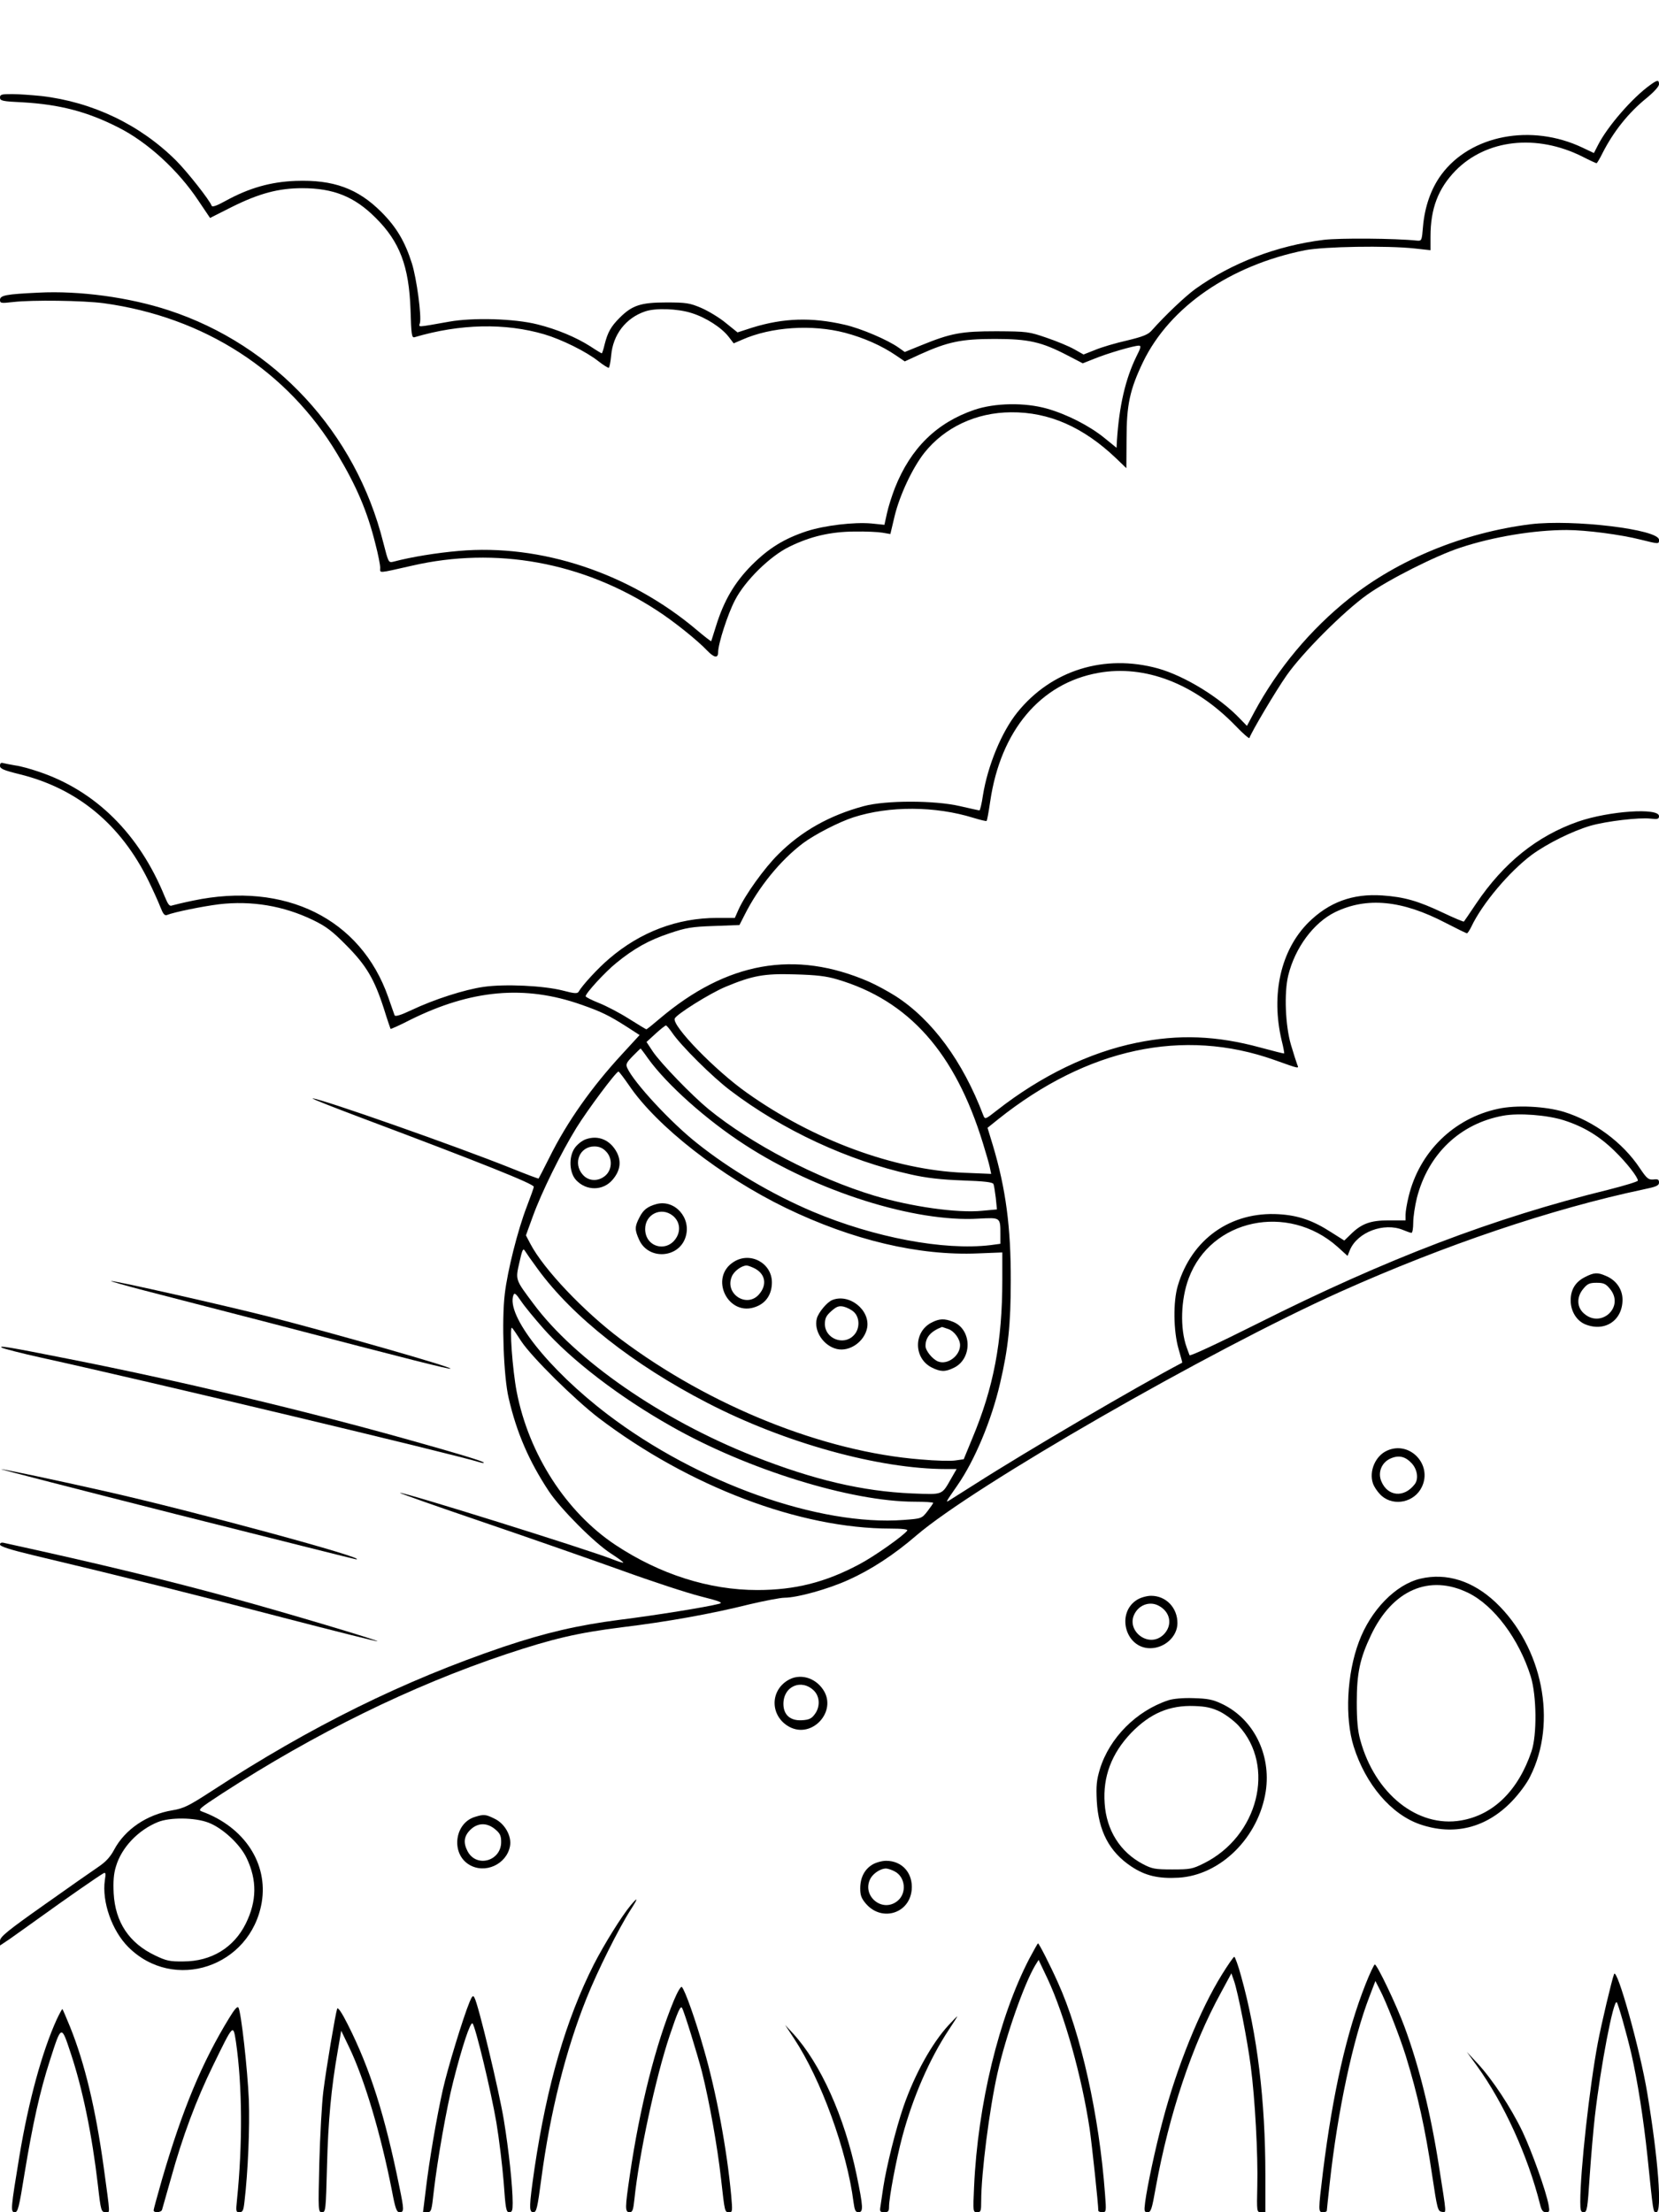<?xml version="1.0" standalone="no"?>
<!DOCTYPE svg PUBLIC "-//W3C//DTD SVG 20010904//EN"
 "http://www.w3.org/TR/2001/REC-SVG-20010904/DTD/svg10.dtd">
<svg version="1.0" xmlns="http://www.w3.org/2000/svg"
 width="864pt" height="1152pt" viewBox="0 0 864 1152"
 preserveAspectRatio="xMidYMid meet">

<g transform="translate(0,1152) scale(0.1,-0.1)"
fill="#000000" stroke="none">
<path d="M8595 11078 c-93 -66 -224 -217 -273 -314 l-21 -41 -59 28 c-267 127
-584 66 -736 -141 -53 -72 -86 -166 -95 -269 -6 -74 -7 -76 -31 -74 -116 12
-402 14 -486 4 -244 -30 -479 -120 -669 -256 -52 -38 -154 -134 -227 -216 -18
-21 -45 -32 -128 -52 -58 -13 -133 -35 -166 -49 l-61 -24 -48 27 c-26 15 -91
42 -144 60 -93 32 -101 33 -261 34 -184 0 -237 -10 -392 -73 l-86 -35 -31 22
c-57 41 -198 101 -282 120 -173 40 -319 35 -481 -15 l-77 -25 -62 50 c-34 28
-91 62 -128 78 -59 25 -78 28 -181 28 -133 0 -178 -15 -243 -80 -45 -45 -62
-75 -78 -138 -6 -26 -13 -47 -15 -47 -2 0 -29 16 -59 36 -75 48 -176 90 -277
115 -120 30 -334 36 -458 14 -175 -31 -159 -30 -153 -7 9 36 -17 232 -42 311
-36 113 -80 188 -159 267 -123 123 -251 169 -446 162 -131 -5 -243 -37 -365
-104 -47 -26 -70 -34 -73 -25 -9 27 -126 176 -185 235 -188 187 -435 305 -702
336 -50 5 -118 10 -152 10 -55 0 -63 -2 -63 -18 0 -17 12 -20 120 -25 189 -11
334 -48 495 -130 152 -76 313 -223 419 -383 l60 -89 115 58 c141 70 242 97
365 97 163 0 272 -44 382 -154 126 -125 174 -252 182 -479 4 -130 6 -147 21
-143 237 70 471 75 676 15 91 -27 218 -90 280 -139 27 -21 52 -37 56 -35 3 3
9 31 12 64 9 108 76 195 176 229 53 19 171 15 242 -8 75 -23 157 -76 194 -124
l26 -34 44 19 c151 67 364 81 536 36 98 -26 191 -67 267 -119 l44 -30 78 36
c146 66 216 81 390 81 177 0 244 -15 382 -87 l77 -40 63 25 c69 28 203 67 229
67 13 0 11 -10 -13 -57 -57 -117 -89 -256 -101 -436 l-2 -39 -64 52 c-79 64
-196 123 -298 152 -117 33 -271 30 -378 -6 -197 -67 -332 -200 -414 -406 -16
-41 -35 -101 -42 -134 l-13 -59 -68 7 c-91 8 -242 -10 -336 -40 -118 -39 -198
-88 -288 -178 -89 -90 -144 -184 -185 -316 -13 -41 -24 -77 -25 -79 -2 -1 -36
25 -76 59 -349 295 -811 449 -1239 411 -115 -10 -246 -31 -340 -56 -26 -6 -26
-5 -53 100 -143 572 -565 1028 -1117 1209 -207 68 -466 103 -679 92 -169 -8
-200 -14 -200 -38 0 -17 5 -18 67 -11 103 12 366 8 473 -6 524 -72 958 -352
1217 -786 100 -167 156 -298 198 -467 14 -53 25 -109 25 -124 0 -30 -17 -31
165 10 438 101 889 19 1275 -232 87 -56 212 -156 264 -211 36 -37 56 -40 56
-7 0 43 50 199 88 271 52 101 182 229 283 278 110 54 214 78 339 79 58 1 123
-2 146 -6 l41 -7 22 93 c27 111 93 251 155 330 106 133 270 210 451 211 198 2
377 -77 548 -240 l53 -51 1 152 c0 178 17 257 86 401 139 287 454 504 844 582
99 19 424 25 571 9 l82 -9 0 71 c0 146 40 250 130 343 161 164 423 193 662 73
37 -19 70 -34 73 -34 2 0 17 24 31 53 57 112 135 210 229 286 39 32 65 61 65
72 0 24 -8 24 -45 -3z"/>
<path d="M7970 8790 c-348 -44 -688 -183 -945 -388 -200 -160 -370 -363 -492
-589 l-39 -73 -35 36 c-106 112 -289 224 -428 263 -279 77 -556 -9 -733 -229
-82 -102 -154 -277 -179 -432 -6 -43 -15 -78 -18 -78 -4 0 -49 10 -101 22
-133 31 -388 31 -502 0 -178 -48 -324 -130 -445 -251 -72 -71 -173 -212 -207
-288 l-19 -43 -93 0 c-206 0 -399 -73 -561 -212 -57 -48 -141 -139 -160 -173
-7 -10 -22 -9 -83 7 -98 25 -299 35 -411 19 -99 -14 -258 -65 -376 -121 -57
-27 -85 -35 -88 -27 -3 7 -17 49 -33 94 -143 409 -537 604 -1017 503 -49 -10
-98 -22 -108 -25 -14 -6 -21 3 -39 46 -133 327 -361 552 -658 651 -41 14 -95
29 -120 32 -25 4 -53 10 -62 12 -13 4 -18 0 -18 -14 0 -15 18 -23 103 -44 300
-74 526 -261 670 -554 24 -49 52 -111 62 -137 14 -36 22 -46 34 -42 40 16 185
45 271 56 170 20 337 -8 490 -82 70 -34 101 -58 175 -133 103 -104 145 -175
195 -331 17 -55 33 -101 34 -103 2 -1 48 19 102 47 318 158 598 183 892 79
103 -36 144 -56 235 -114 l68 -44 -90 -98 c-159 -172 -288 -354 -381 -542 -29
-58 -54 -106 -55 -107 -1 -2 -64 22 -141 53 -284 114 -998 365 -1036 364 -7
-1 111 -47 262 -104 610 -229 890 -341 890 -356 0 -5 -16 -50 -36 -102 -48
-124 -101 -336 -115 -455 -17 -139 -6 -434 20 -543 41 -179 106 -329 209 -485
60 -91 238 -270 324 -325 37 -24 66 -45 64 -47 -2 -2 -26 5 -53 16 -134 53
-1102 355 -1110 347 -2 -2 191 -70 429 -151 238 -81 564 -195 723 -252 160
-58 346 -119 414 -136 103 -26 119 -33 95 -39 -66 -17 -332 -60 -517 -83 -217
-28 -385 -67 -603 -140 -525 -178 -1003 -414 -1519 -750 -123 -80 -148 -92
-207 -102 -133 -22 -247 -99 -304 -206 -19 -36 -43 -62 -78 -86 -28 -19 -156
-108 -284 -199 -194 -137 -232 -168 -232 -189 l0 -24 48 32 c26 18 101 72 167
119 119 86 297 210 324 225 11 6 13 0 7 -36 -16 -112 37 -263 122 -348 237
-237 637 -104 695 232 34 203 -90 393 -312 474 -22 8 -13 16 105 93 486 315
985 560 1477 725 246 82 375 112 605 141 239 29 467 70 667 120 77 18 159 34
181 34 65 0 228 45 333 93 116 52 236 130 352 230 302 260 1528 964 2209 1270
544 244 1101 432 1578 533 68 14 82 20 82 36 0 16 -6 19 -29 16 -26 -2 -34 4
-71 59 -89 134 -238 244 -395 293 -96 29 -248 37 -343 16 -230 -49 -410 -224
-466 -457 -9 -36 -16 -78 -16 -95 l0 -29 -88 0 c-97 0 -143 -18 -200 -75 l-31
-30 -68 43 c-96 62 -172 88 -273 94 -250 15 -454 -129 -526 -372 -25 -83 -23
-237 4 -330 11 -38 20 -70 19 -71 -234 -123 -811 -461 -1080 -633 -67 -42
-128 -81 -136 -86 -17 -10 -14 -5 45 80 90 129 178 340 222 530 43 183 56 310
56 535 1 279 -26 481 -93 705 l-28 92 56 45 c464 370 964 477 1439 308 132
-47 127 -46 118 -24 -4 10 -19 57 -33 104 -29 100 -36 269 -14 360 35 144 132
275 244 330 165 80 348 63 576 -56 58 -30 107 -54 111 -54 3 0 14 16 23 35 57
120 198 287 315 374 81 59 210 123 305 151 84 24 254 44 313 37 37 -4 44 -2
44 13 0 45 -260 27 -420 -28 -215 -75 -389 -215 -532 -427 -33 -49 -62 -92
-64 -94 -2 -2 -52 19 -111 47 -129 61 -200 81 -313 89 -155 11 -279 -35 -386
-141 -144 -144 -196 -375 -139 -615 9 -35 14 -65 13 -67 -2 -1 -57 13 -124 31
-227 62 -425 70 -644 25 -246 -50 -498 -172 -728 -352 -61 -48 -62 -48 -71
-26 -107 282 -266 498 -457 621 -38 24 -100 58 -139 75 -385 167 -740 104
-1091 -194 -35 -30 -65 -54 -68 -54 -2 0 -43 25 -91 55 -47 30 -118 67 -156
82 -38 15 -69 31 -69 35 0 16 102 127 159 173 93 76 170 119 278 155 86 29
115 34 231 38 l133 5 26 51 c73 146 187 286 305 375 60 45 188 111 263 135
186 60 426 59 625 -3 36 -11 66 -18 68 -16 3 2 11 48 19 102 54 368 261 615
563 669 243 44 502 -56 715 -276 38 -40 71 -68 72 -63 11 33 139 248 193 325
83 119 297 333 420 421 111 79 357 203 485 245 172 57 385 92 554 92 101 0
283 -24 385 -50 97 -24 96 -24 96 -1 0 54 -447 108 -670 81z m-3610 -2370
c373 -110 614 -381 759 -853 16 -51 32 -107 36 -126 l7 -34 -143 6 c-362 15
-783 170 -1130 417 -163 115 -390 348 -375 386 9 22 181 130 264 165 142 59
201 70 362 65 111 -3 163 -9 220 -26z m-860 -277 c45 -67 211 -232 304 -302
271 -206 613 -365 940 -437 79 -18 157 -27 268 -31 115 -4 158 -9 162 -19 3
-7 8 -40 12 -72 l6 -60 -76 -7 c-132 -13 -369 21 -564 79 -297 90 -639 268
-863 451 -85 70 -246 236 -289 299 l-33 50 47 43 c26 24 51 43 54 43 4 0 18
-17 32 -37z m-125 -135 c98 -136 305 -321 505 -450 372 -242 884 -404 1216
-384 116 6 114 8 114 -85 l0 -46 -52 -7 c-243 -29 -606 40 -924 174 -213 90
-434 221 -604 357 -137 108 -328 315 -363 391 -9 20 -5 28 28 62 22 22 40 40
41 40 1 0 19 -23 39 -52z m-99 -140 c145 -214 480 -475 818 -639 346 -167 691
-249 999 -236 l127 5 0 -142 c0 -324 -45 -561 -157 -828 l-44 -107 -42 -6
c-23 -4 -105 -2 -182 5 -506 40 -1096 277 -1562 626 -192 144 -402 365 -471
497 l-23 44 36 99 c46 127 147 331 227 461 59 95 206 292 219 293 3 0 28 -33
55 -72z m4869 -182 c103 -33 184 -82 263 -159 63 -61 122 -137 122 -155 0 -5
-69 -26 -152 -47 -599 -147 -1157 -360 -1826 -696 -216 -108 -355 -173 -357
-166 -3 7 -9 25 -15 41 -35 97 -31 249 11 360 115 308 516 393 774 164 l53
-48 12 30 c39 94 178 146 277 105 19 -8 39 -15 44 -15 5 0 9 24 9 53 0 30 9
88 19 129 59 229 225 387 449 428 81 15 229 4 317 -24z m-5344 -775 c181 -248
498 -498 884 -697 402 -208 893 -344 1243 -344 l54 0 -27 -47 c-52 -91 -41
-86 -205 -80 -257 11 -511 70 -825 194 -479 189 -929 500 -1147 794 -95 127
-94 123 -73 215 15 67 19 76 29 60 6 -10 36 -53 67 -95z m28 -308 c147 -166
398 -359 668 -511 394 -224 935 -392 1266 -392 53 0 97 -3 97 -6 0 -3 -14 -23
-30 -44 -30 -38 -31 -38 -123 -45 -440 -33 -1074 193 -1542 549 -309 235 -531
517 -491 622 5 14 13 8 40 -32 18 -27 70 -90 115 -141z m-114 -68 c55 -83 279
-304 403 -399 470 -357 1047 -576 1520 -576 60 0 91 -4 87 -10 -15 -24 -173
-136 -250 -176 -176 -94 -335 -134 -531 -134 -251 0 -508 82 -739 235 -257
171 -451 473 -514 797 -22 114 -39 349 -24 333 5 -5 27 -37 48 -70z m-1630
-2506 c74 -28 166 -113 200 -186 54 -114 53 -222 -5 -340 -62 -125 -179 -197
-325 -197 -70 -1 -89 3 -147 31 -135 64 -208 173 -216 324 -3 61 0 102 12 140
29 98 115 189 219 231 62 25 191 24 262 -3z"/>
<path d="M3050 5587 c-19 -7 -45 -27 -58 -47 -31 -46 -27 -127 8 -165 53 -57
139 -57 189 0 40 46 48 93 25 141 -34 67 -97 95 -164 71z m105 -62 c35 -34 34
-93 0 -125 -37 -34 -90 -33 -121 4 -51 59 -15 146 61 146 25 0 44 -8 60 -25z"/>
<path d="M3419 5250 c-47 -13 -69 -30 -89 -70 -25 -48 -25 -64 -1 -117 49
-107 209 -95 242 17 30 98 -57 195 -152 170z m84 -60 c34 -27 43 -70 23 -109
-46 -87 -166 -59 -166 39 0 77 83 117 143 70z"/>
<path d="M3823 4950 c-134 -82 -30 -293 116 -234 52 20 81 66 81 126 0 100
-111 161 -197 108z m107 -35 c56 -29 66 -85 24 -134 -63 -75 -181 0 -143 91
11 28 50 57 77 58 7 0 26 -7 42 -15z"/>
<path d="M4334 4750 c-27 -11 -72 -65 -80 -96 -17 -65 35 -143 105 -159 67
-15 143 39 157 110 17 93 -93 181 -182 145z m113 -62 c32 -30 32 -90 -2 -123
-53 -54 -149 -15 -149 60 0 30 7 44 33 67 27 24 39 29 64 24 17 -4 41 -16 54
-28z"/>
<path d="M4850 4632 c-93 -49 -92 -185 2 -233 46 -23 70 -24 115 -2 97 46 96
198 -2 239 -46 19 -73 18 -115 -4z m89 -33 c31 -11 61 -52 61 -84 0 -55 -65
-104 -114 -85 -29 11 -66 56 -66 81 0 45 27 76 86 99 1 0 15 -5 33 -11z"/>
<path d="M8255 4870 c-50 -25 -75 -65 -75 -122 0 -55 30 -105 75 -124 102 -42
195 19 195 128 0 54 -33 102 -87 124 -43 19 -61 18 -108 -6z m129 -61 c81 -96
-51 -213 -140 -124 -33 33 -32 84 2 124 21 26 33 31 69 31 36 0 48 -5 69 -31z"/>
<path d="M755 4799 c105 -27 397 -103 650 -168 750 -196 937 -243 941 -238 8
8 -600 182 -951 272 -225 57 -794 186 -817 184 -7 0 73 -23 177 -50z"/>
<path d="M10 4502 c8 -5 101 -29 205 -52 564 -124 2155 -504 2288 -546 9 -3
17 -3 17 -1 0 7 -132 47 -415 126 -540 151 -1186 304 -1750 415 -307 61 -367
71 -345 58z"/>
<path d="M7224 3966 c-61 -27 -95 -107 -74 -170 6 -19 27 -49 46 -66 65 -56
171 -33 209 47 56 117 -64 242 -181 189z m129 -67 c29 -32 36 -82 14 -109 -55
-71 -140 -63 -173 16 -20 47 2 99 48 119 43 19 77 11 111 -26z"/>
<path d="M920 3634 c509 -128 929 -234 934 -234 82 -1 -843 250 -1304 354
-248 56 -531 116 -544 115 -6 0 405 -106 914 -235z"/>
<path d="M0 3477 c0 -10 53 -27 178 -57 451 -107 855 -208 1301 -325 266 -69
485 -124 487 -122 5 5 -489 152 -741 221 -353 97 -704 182 -1202 291 -15 4
-23 1 -23 -8z"/>
<path d="M7397 3299 c-128 -30 -259 -164 -320 -329 -63 -168 -74 -395 -27
-545 62 -197 195 -353 345 -405 177 -61 345 -19 478 119 36 37 79 94 96 130
143 283 65 675 -180 907 -119 112 -256 155 -392 123z m250 -74 c134 -66 264
-240 325 -435 31 -100 33 -305 4 -390 -69 -204 -198 -331 -367 -360 -226 -39
-449 139 -525 420 -13 46 -18 102 -18 195 0 152 16 228 74 350 112 236 305
319 507 220z"/>
<path d="M5923 3190 c-112 -68 -63 -253 67 -253 75 0 141 60 142 129 1 81 -59
144 -137 144 -22 0 -54 -9 -72 -20z m110 -31 c63 -32 75 -102 28 -150 -80 -80
-210 27 -145 119 27 39 77 52 117 31z"/>
<path d="M4103 2770 c-95 -57 -91 -188 7 -242 119 -65 252 81 177 193 -43 65
-124 86 -184 49z m137 -55 c30 -31 32 -84 3 -122 -16 -22 -29 -29 -66 -31 -61
-4 -97 28 -97 85 0 93 95 133 160 68z"/>
<path d="M6085 2666 c-167 -55 -307 -196 -357 -359 -17 -57 -20 -86 -16 -166
9 -156 65 -264 179 -340 73 -49 142 -65 247 -59 219 13 417 210 454 450 29
193 -65 379 -230 456 -46 22 -74 27 -147 29 -54 2 -106 -3 -130 -11z m268 -59
c30 -15 74 -48 97 -73 195 -211 103 -576 -180 -717 -60 -30 -72 -32 -165 -32
-90 0 -105 3 -153 28 -118 62 -190 176 -199 316 -10 139 36 260 138 367 99
102 200 145 330 140 59 -2 90 -9 132 -29z"/>
<path d="M2475 2059 c-108 -31 -128 -191 -32 -249 82 -50 195 1 213 96 10 52
-27 118 -80 143 -46 23 -56 24 -101 10z m104 -65 c25 -21 31 -33 31 -66 0
-100 -129 -136 -175 -48 -23 44 -19 78 14 111 39 38 87 39 130 3z"/>
<path d="M4543 1810 c-41 -25 -63 -68 -63 -124 0 -36 6 -52 31 -81 82 -93 225
-50 237 73 8 87 -49 152 -133 152 -22 0 -54 -9 -72 -20z m116 -35 c57 -29 65
-115 14 -155 -80 -63 -188 30 -139 119 15 26 51 50 79 51 10 0 31 -7 46 -15z"/>
<path d="M3286 1600 c-48 -57 -139 -204 -193 -309 -146 -289 -244 -627 -309
-1061 -29 -202 -30 -230 -6 -230 16 0 21 22 41 173 46 347 127 670 236 942 57
142 166 361 230 461 39 60 39 69 1 24z"/>
<path d="M5361 1321 c-158 -304 -269 -761 -288 -1188 -6 -131 -6 -133 16 -133
19 0 21 5 21 58 0 145 43 481 85 667 45 198 138 462 196 560 l18 29 47 -99
c89 -191 178 -509 219 -782 12 -83 45 -392 45 -425 0 -4 9 -8 21 -8 20 0 21 3
14 93 -30 410 -126 840 -245 1102 -42 94 -99 205 -104 205 -2 0 -22 -36 -45
-79z"/>
<path d="M6364 1238 c-115 -185 -235 -481 -309 -763 -38 -141 -80 -339 -91
-422 -6 -48 -5 -53 13 -53 17 0 22 15 42 128 70 384 189 741 340 1016 l54 100
14 -40 c20 -57 70 -311 87 -445 22 -165 38 -461 34 -622 -3 -136 -3 -137 20
-137 l22 0 0 193 c0 388 -42 734 -126 1035 -15 56 -32 102 -36 102 -4 0 -33
-42 -64 -92z"/>
<path d="M7112 1188 c-99 -250 -171 -568 -222 -977 -25 -207 -25 -211 0 -211
11 0 20 3 20 8 0 4 7 68 15 142 41 376 121 750 207 973 l31 81 23 -45 c33 -63
102 -239 135 -344 62 -201 102 -381 138 -625 26 -173 29 -185 50 -188 25 -4
26 -23 -15 238 -44 281 -104 522 -180 727 -40 109 -142 323 -154 323 -4 0 -26
-46 -48 -102z"/>
<path d="M8406 1240 c-12 -31 -66 -259 -85 -360 -43 -229 -91 -662 -91 -826 0
-46 3 -54 18 -54 17 0 20 17 31 187 7 102 19 243 27 312 30 261 97 612 114
594 8 -9 51 -161 76 -268 33 -145 63 -337 84 -535 31 -299 29 -290 46 -290 31
0 10 278 -47 620 -37 225 -158 658 -173 620z"/>
<path d="M3510 1104 c-95 -229 -178 -557 -230 -912 -25 -170 -26 -192 -1 -192
15 0 19 11 25 68 24 232 111 636 184 853 42 125 56 156 64 143 12 -21 79 -238
104 -334 39 -157 80 -386 99 -555 20 -178 19 -175 43 -175 17 0 17 6 10 87
-22 240 -78 541 -143 764 -43 152 -98 306 -114 322 -5 5 -23 -26 -41 -69z"/>
<path d="M2446 1096 c-34 -82 -115 -347 -140 -459 -32 -143 -71 -370 -89 -524
l-14 -113 22 0 c21 0 23 7 34 108 19 164 66 433 101 571 46 182 90 315 101
304 15 -15 96 -351 124 -515 14 -84 31 -224 38 -310 10 -141 13 -158 29 -158
15 0 18 9 18 48 0 85 -20 274 -46 432 -24 148 -133 603 -153 637 -7 14 -12 10
-25 -21z"/>
<path d="M1194 1012 c-142 -232 -243 -474 -350 -840 -24 -84 -44 -157 -44
-162 0 -15 40 -12 44 3 2 6 23 80 46 162 61 221 132 410 220 590 107 219 104
216 119 121 33 -228 35 -531 5 -824 -6 -58 -5 -62 13 -62 17 0 21 9 26 53 19
160 28 389 23 532 -7 161 -40 456 -54 480 -5 10 -20 -7 -48 -53z"/>
<path d="M1756 1060 c-9 -26 -57 -310 -72 -430 -8 -63 -17 -231 -21 -372 -6
-253 -6 -258 14 -258 19 0 20 9 26 238 6 239 22 409 56 602 l18 105 41 -85
c81 -169 165 -452 223 -747 18 -96 25 -113 40 -113 24 0 24 11 -1 132 -75 370
-152 615 -269 846 -30 60 -51 91 -55 82z"/>
<path d="M295 1003 c-75 -165 -146 -422 -194 -711 -45 -273 -47 -292 -24 -292
16 0 22 22 51 203 42 255 80 428 132 588 60 187 59 186 108 38 62 -186 111
-423 142 -689 15 -133 17 -140 41 -140 23 0 24 -23 -11 235 -42 304 -99 542
-175 730 -20 49 -38 91 -40 93 -1 2 -15 -23 -30 -55z"/>
<path d="M4941 975 c-87 -94 -177 -256 -235 -423 -40 -116 -89 -312 -106 -422
-6 -41 -13 -87 -15 -102 -4 -24 -1 -28 20 -28 21 0 25 5 25 28 0 48 38 249 69
365 55 206 142 405 241 555 26 39 47 72 45 72 -1 0 -21 -20 -44 -45z"/>
<path d="M4135 905 c141 -213 276 -585 310 -852 6 -43 10 -53 26 -53 26 0 25
26 -10 195 -63 303 -188 580 -331 736 l-41 44 46 -70z"/>
<path d="M7694 759 c139 -193 263 -466 326 -716 8 -33 15 -43 31 -43 19 0 20
4 14 38 -13 72 -87 278 -136 382 -60 125 -157 272 -234 355 l-56 60 55 -76z"/>
</g>
</svg>
